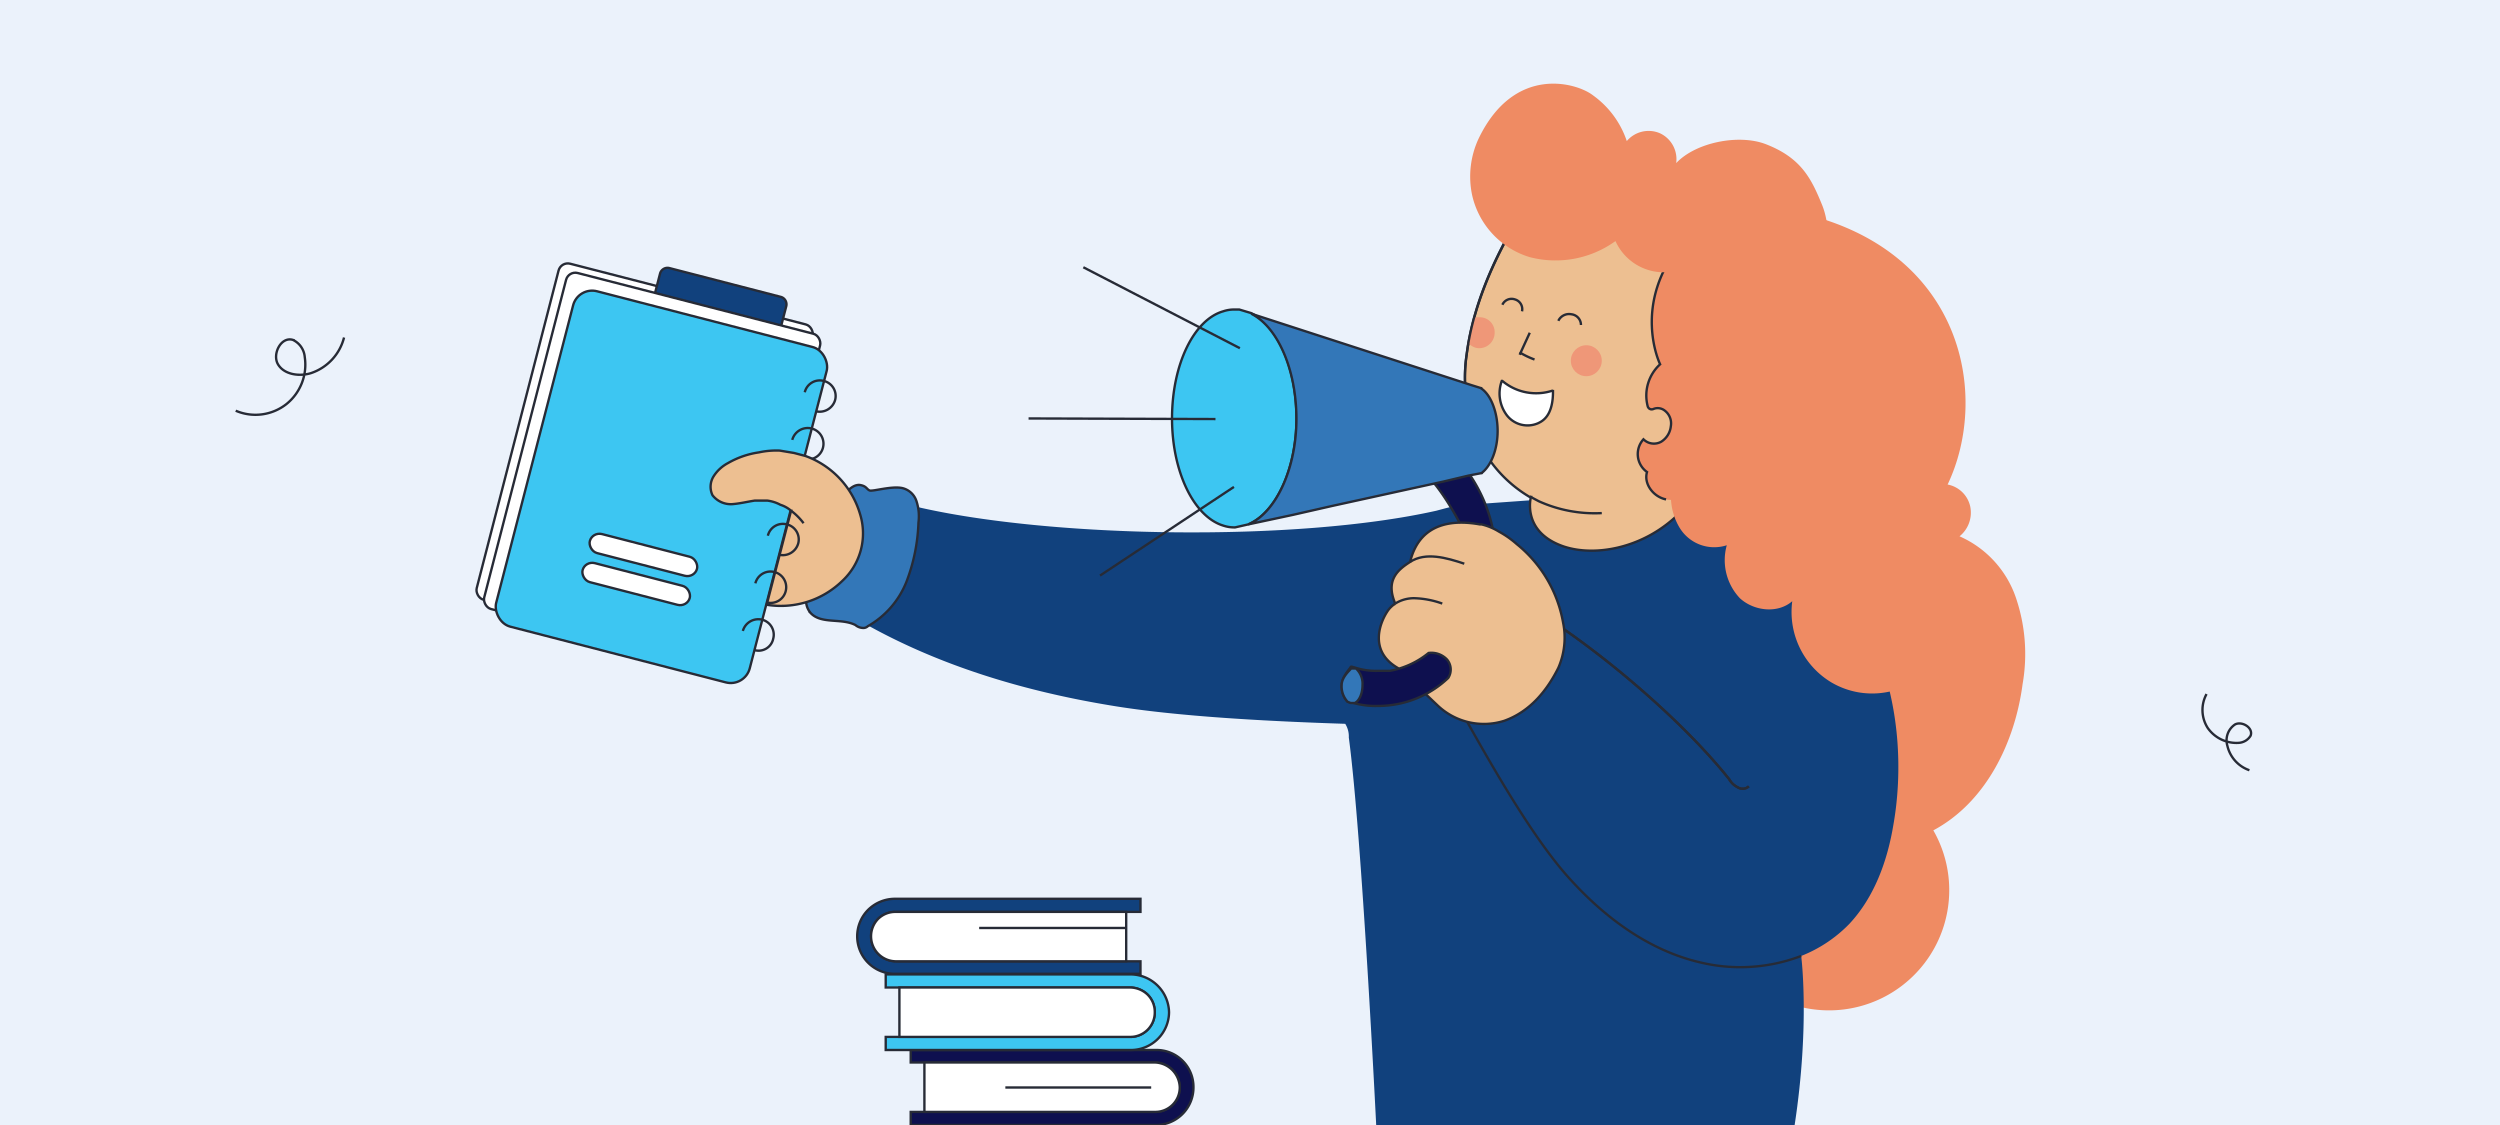 <svg id="Capa_1" data-name="Capa 1" xmlns="http://www.w3.org/2000/svg" viewBox="0 0 420 189"><defs><style>.cls-1{fill:#ebf2fb;}.cls-2{fill:#ef8b63;}.cls-3,.cls-7{fill:#11417d;}.cls-4{fill:#0e104f;}.cls-10,.cls-4,.cls-5,.cls-6,.cls-7,.cls-8,.cls-9{stroke:#272b36;stroke-miterlimit:10;stroke-width:0.4px;}.cls-5{fill:#fff;}.cls-6{fill:#3dc6f2;}.cls-8{fill:none;}.cls-9{fill:#3377b8;}.cls-10{fill:#edbf91;}.cls-11{fill:#ef9778;}</style></defs><rect class="cls-1" width="420" height="189"/><path class="cls-2" d="M300.3,168.5a20.2,20.2,0,0,0,24.5-29c8.8-4.7,13.7-14.7,15-24.6a29.3,29.3,0,0,0-1.1-14.4,17.4,17.4,0,0,0-9.5-10.4,5.1,5.1,0,0,0,1.8-5,4.8,4.8,0,0,0-3.8-3.7c7.1-14.9,2.7-39.2-24.6-45.6L284,77.2l1.5,36.9Z"/><path class="cls-3" d="M284.5,83.4s-20.5-.4-23.6,0l-3.1.6-8.4.6a35.6,35.6,0,0,0-5.8.6h0l-.8.2-1.5.4c-23.6,5.3-65,4.6-87.5-.7l-9,19.4c12.8,7.3,27.2,11.6,41.7,14,11.2,1.9,27.1,2.7,39.5,3.1a4,4,0,0,1,.6,2.3c2.2,16.4,4.6,65.1,4.6,65.1h70.3c2.6-17,1.1-28.4,1.1-28.4a23,23,0,0,0,8.1-5.4c4.2-4.5,6.4-10.6,7.4-16.7C321.1,121.5,317.2,92.2,284.5,83.4Z"/><path class="cls-4" d="M197,179.8a4.1,4.1,0,0,1,1.2,2.9,4.1,4.1,0,0,1-4.1,4.1H153V189h41.2a6.3,6.3,0,0,0,6.3-6.3,6.2,6.2,0,0,0-6.3-6.3H153v2.1h41.1A4.1,4.1,0,0,1,197,179.8Z"/><path class="cls-5" d="M155.3,178.5v8.3h38.8a4.1,4.1,0,0,0,4.1-4.1,4.3,4.3,0,0,0-4.1-4.2Z"/><path class="cls-6" d="M192.8,167.1a4.1,4.1,0,0,1,1.2,3,4.1,4.1,0,0,1-4.1,4.1H148.8v2.2H190a6.4,6.4,0,0,0,6.4-6.3,6.5,6.5,0,0,0-6.4-6.4H148.8v2.2h41.1A4.3,4.3,0,0,1,192.8,167.1Z"/><path class="cls-5" d="M151.1,165.9v8.3h38.8a4.1,4.1,0,0,0,4.1-4.1,4.1,4.1,0,0,0-1.2-3,4.3,4.3,0,0,0-2.9-1.2Z"/><path class="cls-7" d="M147.5,154.4a4.2,4.2,0,0,0,3,7.1h41.1v2.1H150.3a6.3,6.3,0,0,1-4.5-10.7,6.4,6.4,0,0,1,4.5-1.9h41.3v2.2H150.5A4.1,4.1,0,0,0,147.5,154.4Z"/><path class="cls-5" d="M189.2,153.2v8.3H150.5a4.2,4.2,0,0,1-3-7.1,4.1,4.1,0,0,1,3-1.2Z"/><line class="cls-5" x1="193.4" y1="182.7" x2="168.9" y2="182.7"/><line class="cls-5" x1="189" y1="155.9" x2="164.5" y2="155.9"/><path class="cls-8" d="M57.8,56.7a8.5,8.5,0,0,1-5.6,6c-2,.6-4.5.2-5.5-1.5s.5-4.7,2.5-4.1a3.5,3.5,0,0,1,2,2.9,8.5,8.5,0,0,1-3.1,7.9A8.4,8.4,0,0,1,39.6,69"/><path class="cls-8" d="M377.9,129.4a5.7,5.7,0,0,1-3.7-4.1,3.2,3.2,0,0,1,1.3-3.6c1.2-.6,3.1.6,2.6,1.9a2.5,2.5,0,0,1-2,1.2,5.9,5.9,0,0,1-5.2-2.5,5.6,5.6,0,0,1-.2-5.7"/><path class="cls-9" d="M142,82.9c.7-.8,1.6-1.6,2.6-1.4s1,.7,1.5.9,3.7-.8,5.5-.4a3.3,3.3,0,0,1,2.4,2.3,8.2,8.2,0,0,1,.3,3.5,30.6,30.6,0,0,1-2,9.9,14.9,14.9,0,0,1-6.5,7.5,1.1,1.1,0,0,1-.8.3,2.1,2.1,0,0,1-1.3-.5c-2.4-1.2-5.7-.1-7.5-2a3.2,3.2,0,0,1,.7-4.8Z"/><rect class="cls-5" x="86.6" y="48.6" width="44" height="58.2" rx="1.6" transform="matrix(-0.97, -0.25, 0.25, -0.97, 194.22, 180.15)"/><path class="cls-7" d="M103.5,46.5h22a0,0,0,0,1,0,0v56.9a1.3,1.3,0,0,1-1.3,1.3H104.9a1.3,1.3,0,0,1-1.3-1.3V46.5a0,0,0,0,1,0,0Z" transform="translate(206.5 177.5) rotate(-165.5)"/><rect class="cls-5" x="87.8" y="50.3" width="44" height="58.2" rx="1.6" transform="matrix(-0.97, -0.25, 0.25, -0.97, 196.22, 183.66)"/><rect class="cls-6" x="89.1" y="52.7" width="44" height="58.2" rx="3.3" transform="translate(198.2 188.8) rotate(-165.5)"/><path class="cls-8" d="M137.1,69.1a2.7,2.7,0,0,0,3.2-1.9,2.6,2.6,0,0,0-1.9-3.2,2.6,2.6,0,0,0-3.2,1.9"/><path class="cls-8" d="M135,77.1a2.6,2.6,0,0,0,1.4-5.1,2.7,2.7,0,0,0-3.3,1.9"/><path class="cls-8" d="M133,85.1a2.6,2.6,0,0,0,3.2-1.9,2.7,2.7,0,0,0-1.9-3.2,2.7,2.7,0,0,0-3.2,1.9"/><path class="cls-8" d="M126.7,109.2a2.5,2.5,0,0,0,3.2-1.9,2.6,2.6,0,0,0-1.9-3.2,2.7,2.7,0,0,0-3.2,1.9"/><rect class="cls-5" x="98.9" y="91.6" width="18.6" height="3.3" rx="1.7" transform="translate(189.5 210.6) rotate(-165.5)"/><rect class="cls-5" x="97.6" y="96.5" width="18.6" height="3.3" rx="1.7" transform="translate(185.8 219.9) rotate(-165.5)"/><path class="cls-10" d="M141.5,97.6a14.8,14.8,0,0,1-12.7,4l4.1-15.8a5.2,5.2,0,0,0-1.8-1,6.3,6.3,0,0,0-2.2-.7h-2.1c-1.3.2-2.5.5-3.8.6a3.9,3.9,0,0,1-3.3-1.5,3.3,3.3,0,0,1,.2-3.2,6.4,6.4,0,0,1,2.4-2.2,14.6,14.6,0,0,1,5.2-1.8,13.8,13.8,0,0,1,3.5-.3l2.4.4,1.9.5a14.8,14.8,0,0,1,9.2,9.8A10.9,10.9,0,0,1,141.5,97.6Z"/><path class="cls-8" d="M135,87.9a10.4,10.4,0,0,0-2.1-2.1"/><path class="cls-8" d="M130.9,93.2a2.7,2.7,0,0,0,3.2-1.9,2.6,2.6,0,0,0-1.9-3.2A2.6,2.6,0,0,0,129,90"/><path class="cls-8" d="M128.8,101.2a2.6,2.6,0,0,0,3.2-1.9,2.6,2.6,0,0,0-5.1-1.3"/><path class="cls-8" d="M293.8,132.1a1.5,1.5,0,0,1-1.8.2,3.4,3.4,0,0,1-1.5-1.4c-7.5-9.4-20.2-20.3-30.3-26.9"/><path class="cls-10" d="M258.3,38.3l17.6.8,12.5,17.3A32.7,32.7,0,0,1,287,79.1c-5.4,12.1-17.8,15.1-24.6,12.6s-5.2-8.2-5.2-8.2H257a21.9,21.9,0,0,1-8.8-9.8,26.1,26.1,0,0,1-1.8-14.1c.6-4.7,2.6-13.8,10.7-26.1Z"/><path class="cls-8" d="M257,83.4l1.5.8a22.8,22.8,0,0,0,10.6,2"/><path class="cls-8" d="M257,55.9l-1.7,3.7"/><path class="cls-8" d="M255.3,59.2a14.5,14.5,0,0,0,2.5,1.2"/><path class="cls-5" d="M260.9,65.5c.1,4.5-1.9,5.3-2.5,5.6a4.4,4.4,0,0,1-5.3-1.4,6.1,6.1,0,0,1-.8-5.7h.1a8.8,8.8,0,0,0,8.5,1.6"/><circle class="cls-11" cx="266.5" cy="60.6" r="2.6"/><path class="cls-11" d="M248.5,58.5a2.6,2.6,0,0,0,2.6-2.6,2.5,2.5,0,0,0-2.6-2.6h-.9c-.4,1.6-.7,3.1-.9,4.3A2.3,2.3,0,0,0,248.5,58.5Z"/><path class="cls-8" d="M248.2,73.6a26.1,26.1,0,0,1-1.8-14.1c.6-4.7,2.6-13.8,10.7-26.1"/><path class="cls-2" d="M294.5,51S289,33.2,282.8,40.5c-8.9,10.5-3.9,20.7-3.9,20.7a7.2,7.2,0,0,0-2,7.5.5.5,0,0,0,.6.2,1.8,1.8,0,0,1,2.2.1,2.7,2.7,0,0,1,1,2.6,3.5,3.5,0,0,1-1.6,2.6,2.5,2.5,0,0,1-3-.4,3.7,3.7,0,0,0,.6,5.5c-.6,2,1.1,4.2,3.2,4.6s4.2-.8,5.6-2.4a6,6,0,0,0,7.3-6.7c3-.5,8.8-7,4.4-14.4Z"/><path class="cls-8" d="M282.8,40.5c-8.9,10.5-3.9,20.7-3.9,20.7a7.1,7.1,0,0,0-2.1,7,.7.7,0,0,0,1,.5,1.9,1.9,0,0,1,1.9.3,2.7,2.7,0,0,1,1,2.6,3.5,3.5,0,0,1-1.6,2.6,2.5,2.5,0,0,1-3-.4,3.7,3.7,0,0,0,.6,5.5c-.6,2,1.1,4.2,3.2,4.6"/><path class="cls-7" d="M260.2,104l-13.7,17.3c4.4,7.8,11,19.4,17,26.1s13.5,12.3,22.2,14.3a28.7,28.7,0,0,0,16.9-1.1"/><path class="cls-8" d="M293.8,132.1a1.5,1.5,0,0,1-1.8.2,3.4,3.4,0,0,1-1.5-1.4c-7.5-9.4-20.2-20.3-30.3-26.9"/><path class="cls-2" d="M282.3,45.3a8.9,8.9,0,0,1-10.9-4.8A17.2,17.2,0,0,1,257,43.2a14.1,14.1,0,0,1-9.7-10.5,15.1,15.1,0,0,1,1.1-9.4c6-12.5,16.5-9.4,19.2-7.3a15.5,15.5,0,0,1,5.7,7.7,4.8,4.8,0,0,1,5.6-1.3,4.8,4.8,0,0,1,2.7,5c3.3-3.5,10.5-4.9,15-3.2,6,2.3,7.7,5.8,9.5,10.2s1,10.8-.8,13.5Z"/><path class="cls-2" d="M305.3,47.9s5.8,15.8-6.5,19.8S284,57,284,57l5.1-16.5,11.3,3.7Z"/><path class="cls-4" d="M213.3,84.5l6.6-1.4a14.1,14.1,0,0,1,11.5-6.4,13,13,0,0,1,7.2,2.2c2.6,1.7,6,7.5,7.4,10.5,0,0,4-.7,4.9,0a25.5,25.5,0,0,0-5.8-12A18.4,18.4,0,0,0,231.4,71C223.4,71,216.5,76.5,213.3,84.5Z"/><path class="cls-6" d="M196.9,70.3c0,9,3.7,16.5,8.6,18a5.7,5.7,0,0,0,1.8.3h.2l2.2-.5c4.6-1.9,8.1-9.2,8.1-17.8s-3.2-15.5-7.6-17.7l-2-.6h-.9a5.7,5.7,0,0,0-1.8.3C200.6,53.7,196.9,61.2,196.9,70.3Z"/><path class="cls-9" d="M209.7,88.1l7.5-1.6,6.6-1.5,18.7-4.1,4.2-1,2.1-.4h.1a.1.1,0,0,0,.1-.1c1.5-1.2,2.6-3.9,2.6-7s-1.1-6-2.7-7.1c0-.1,0-.1-.1-.1l-1.6-.5-37-12c4.4,2.2,7.6,9.3,7.6,17.7S214.3,86.2,209.7,88.1Z"/><path class="cls-10" d="M234.8,112.2l2.6,2.4c2.4-.4,1.8-.8,0,0l4,3.8a11.3,11.3,0,0,0,11.3,2.7c4.5-1.6,7.3-5.3,9.1-8.9a12.7,12.7,0,0,0,.8-7.6,21.8,21.8,0,0,0-7.8-13.2,16.1,16.1,0,0,0-3-2.1,9.9,9.9,0,0,0-2.9-1.2h-.3c-3.9-.7-10-.7-11.7,6.3-2,1.3-4.2,3-2.5,7a5.2,5.2,0,0,0-1.1,1C231.9,104.3,229.8,109.3,234.8,112.2Z"/><path class="cls-8" d="M234.4,101.4a5.9,5.9,0,0,1,3.2-.9,15.1,15.1,0,0,1,4.7.9"/><path class="cls-8" d="M246,94.7c-3-1-6.5-2-9.1-.3"/><path class="cls-4" d="M225.4,115.1a3.8,3.8,0,0,0,1,2.8h0l1,.2a13.3,13.3,0,0,0,4,.5,17.1,17.1,0,0,0,11.9-4.7,2.6,2.6,0,0,0-.2-3.1,3.6,3.6,0,0,0-3.1-1.1h0a14.4,14.4,0,0,1-6.5,3h-2.1a11.2,11.2,0,0,1-3.6-.5l-.7-.2c-.1,0-.2,0-.2.1S225.4,113.7,225.4,115.1Z"/><path class="cls-9" d="M225.4,115.1a3.8,3.8,0,0,0,1,2.8h0l.5.2h.7c.7-.3,1.3-1.5,1.3-3a3.5,3.5,0,0,0-1.1-2.8h-.7c-.1,0-.2,0-.2.1S225.4,113.7,225.4,115.1Z"/><line class="cls-4" x1="208.3" y1="58.5" x2="182" y2="44.9"/><line class="cls-4" x1="204.2" y1="70.4" x2="172.8" y2="70.3"/><line class="cls-4" x1="207.3" y1="81.8" x2="184.8" y2="96.7"/><path class="cls-2" d="M327.5,99.3a13.5,13.5,0,0,1-19.9,15.3,13.8,13.8,0,0,1-6.5-13.6c-2.4,2.1-6.4,1.7-8.8-.5a9.3,9.3,0,0,1-2.2-8.9,6.8,6.8,0,0,1-7.9-2.9,10.2,10.2,0,0,1-.9-8.7l29.2-2.8Z"/><path class="cls-8" d="M261.8,53.9a2,2,0,0,1,2.2-1.1,1.8,1.8,0,0,1,1.6,1.8"/><path class="cls-8" d="M252.4,51.2a1.7,1.7,0,0,1,2.1-.9,1.7,1.7,0,0,1,1.2,2"/></svg>